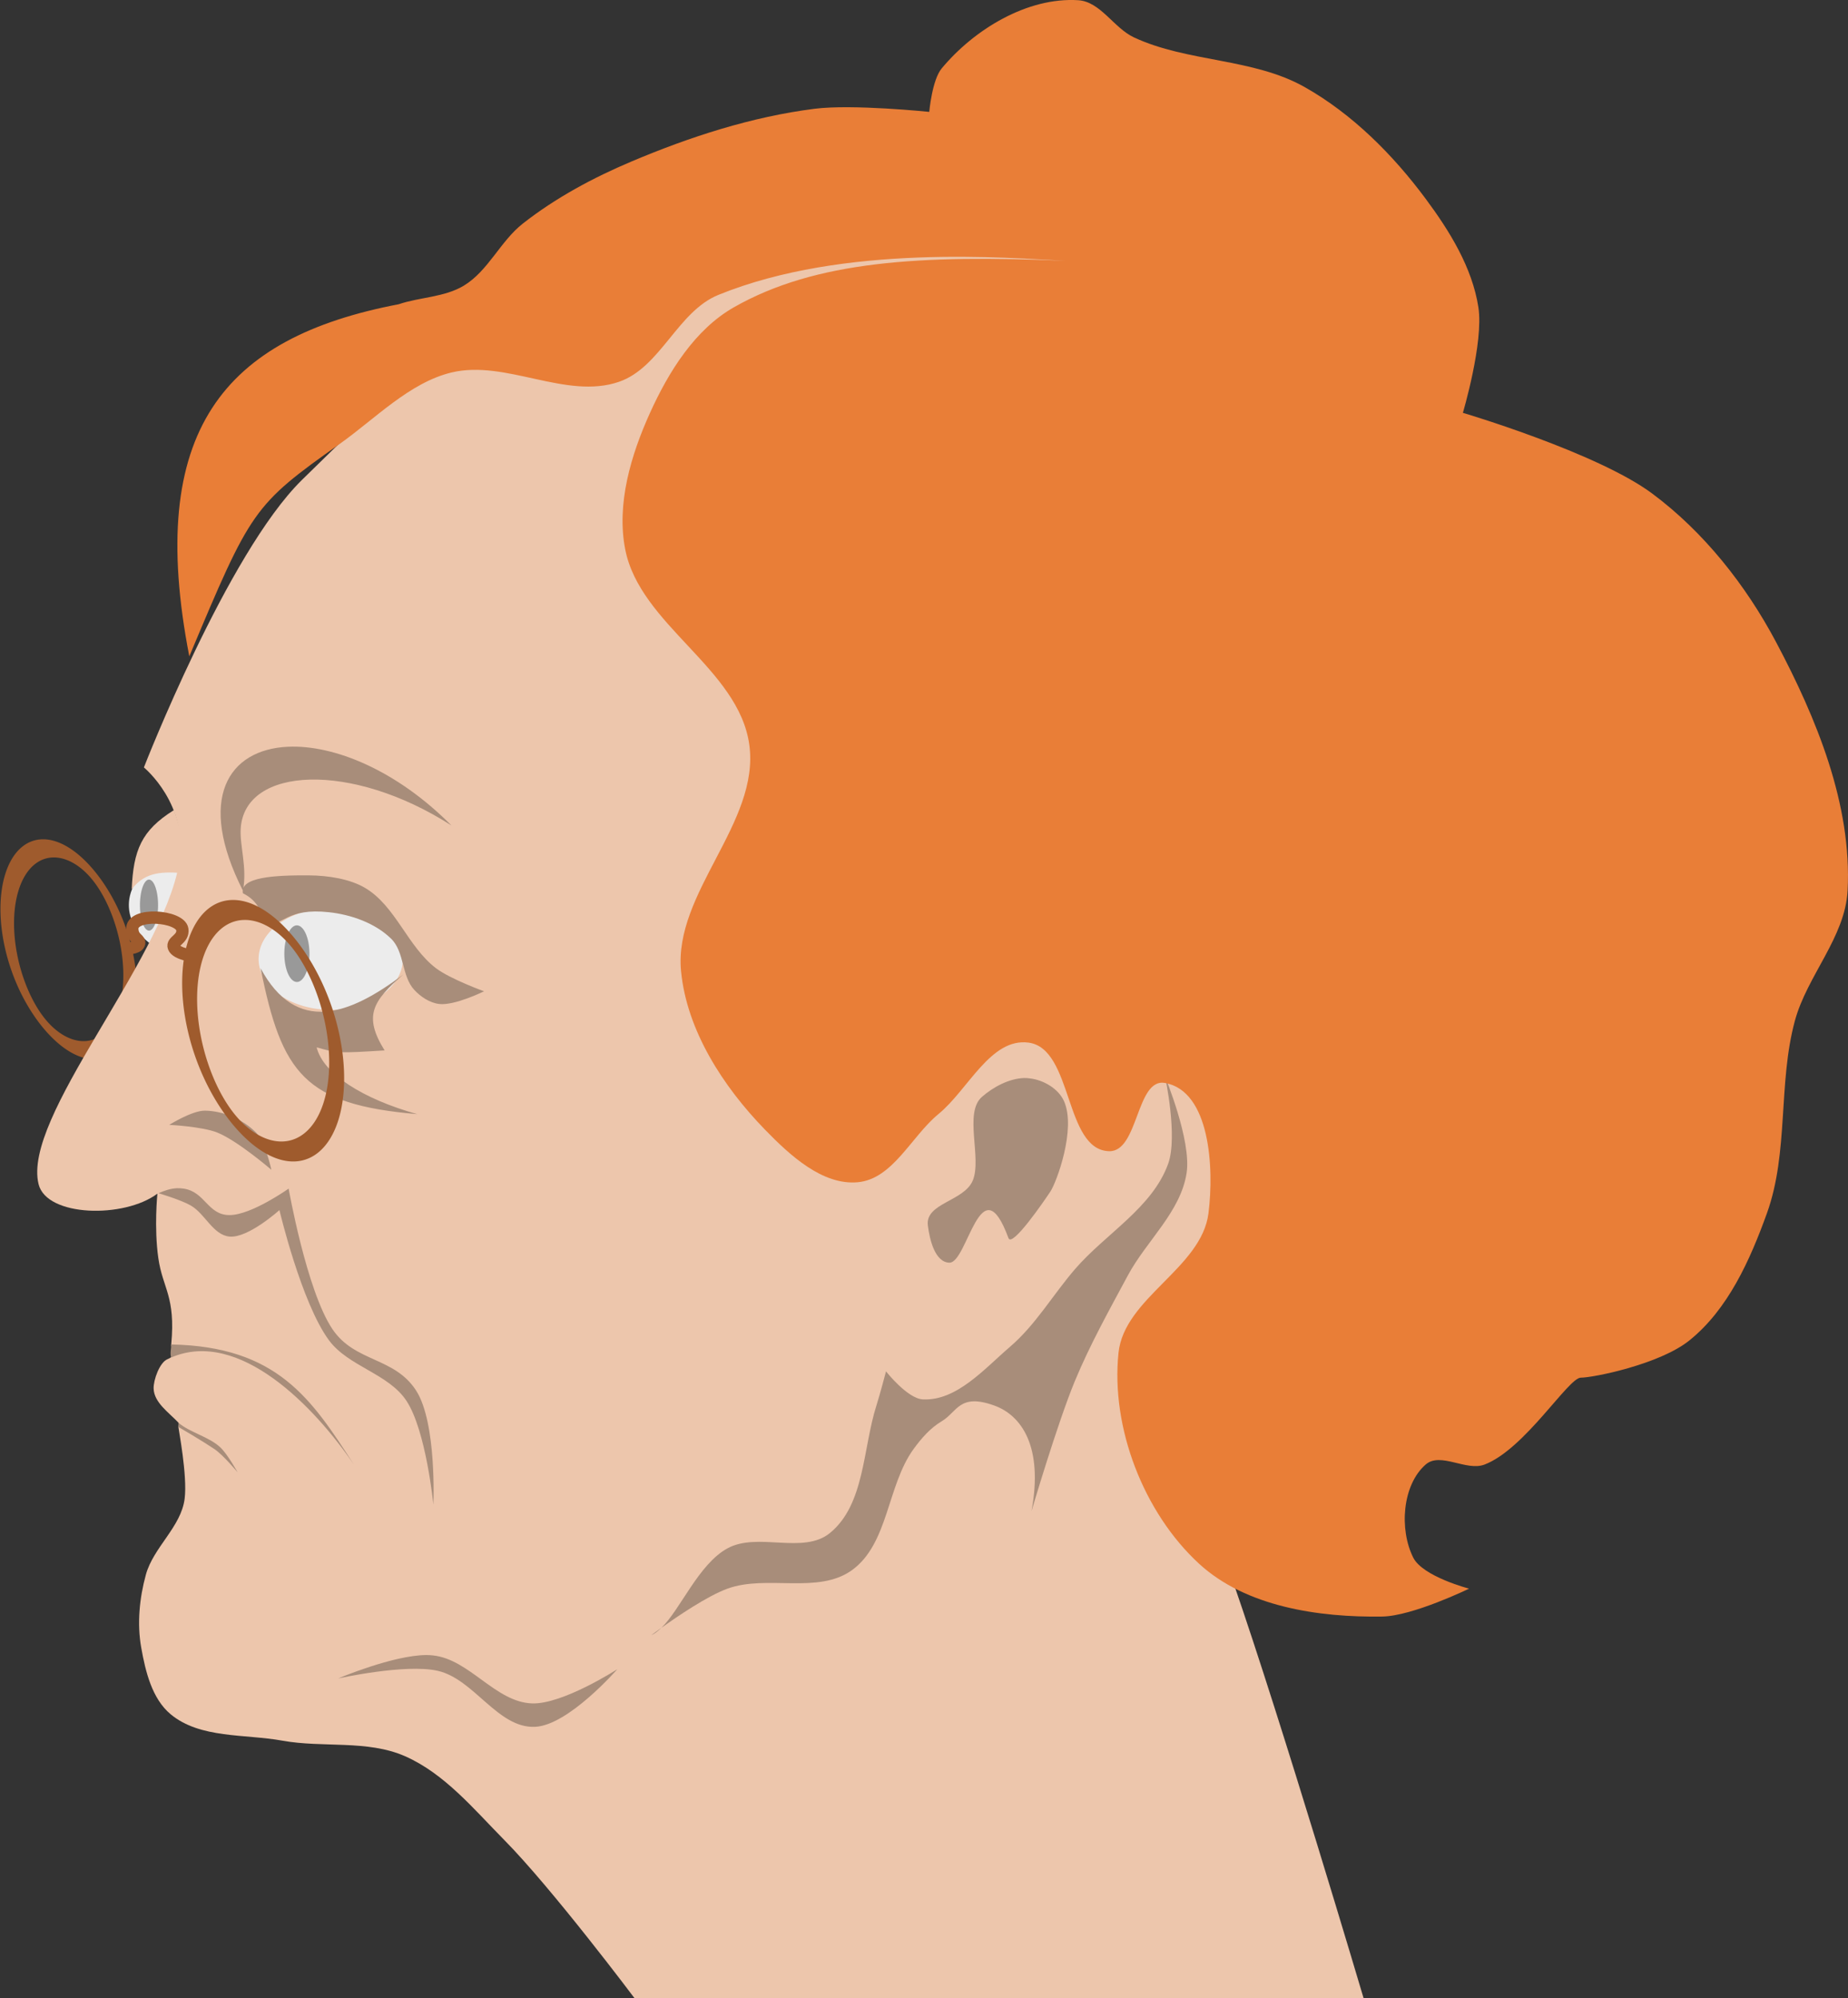 <?xml version="1.0" encoding="UTF-8" standalone="no"?>
<!-- Created with Inkscape (http://www.inkscape.org/) -->
<svg
    xmlns:inkscape="http://www.inkscape.org/namespaces/inkscape"
    xmlns:rdf="http://www.w3.org/1999/02/22-rdf-syntax-ns#"
    xmlns="http://www.w3.org/2000/svg"
    xmlns:sodipodi="http://sodipodi.sourceforge.net/DTD/sodipodi-0.dtd"
    xmlns:cc="http://creativecommons.org/ns#"
    xmlns:xlink="http://www.w3.org/1999/xlink"
    xmlns:dc="http://purl.org/dc/elements/1.1/"
    xmlns:svg="http://www.w3.org/2000/svg"
    xmlns:ns1="http://sozi.baierouge.fr"
    id="svg2"
    sodipodi:docname="Синий чулок.svg"
    viewBox="0 0 462.41 500"
    version="1.1"
    inkscape:version="0.48.0 r9654"
  >
  <rect x="0" y="0" width="462.41" height="500" fill="#333333" stroke="none"/>
  <sodipodi:namedview
      id="base"
      fit-margin-left="0"
      inkscape:zoom="1.4"
      borderopacity="1.0"
      inkscape:snap-intersection-paths="true"
      inkscape:cx="136.68866"
      inkscape:cy="263.29718"
      inkscape:object-paths="true"
      inkscape:window-maximized="1"
      inkscape:snap-bbox="true"
      showgrid="false"
      fit-margin-right="0"
      inkscape:snap-global="false"
      inkscape:document-units="px"
      bordercolor="#666666"
      inkscape:window-x="-4"
      inkscape:window-y="-4"
      inkscape:snap-smooth-nodes="true"
      inkscape:object-nodes="true"
      fit-margin-bottom="0"
      inkscape:window-width="1280"
      inkscape:pageopacity="0.0"
      inkscape:pageshadow="2"
      pagecolor="#ffffff"
      inkscape:bbox-paths="true"
      inkscape:current-layer="layer1"
      inkscape:window-height="904"
      fit-margin-top="0"
  />
  <g
      id="layer1"
      inkscape:label="Layer 1"
      inkscape:groupmode="layer"
      transform="translate(-663.17 -378.62)"
    >
    <g
        id="g3767"
      >
      <path
          id="path3686"
          sodipodi:rx="5.7768097"
          sodipodi:ry="3.9459083"
          style="fill:#ececec"
          sodipodi:type="arc"
          d="m696.63 793.73a5.777 3.946 0 1 1 -11.554 0 5.777 3.946 0 1 1 11.554 0z"
          transform="matrix(3.242 0 0 3.492 -1525.6 -2166.6)"
          sodipodi:cy="793.73157"
          sodipodi:cx="690.84967"
      />
      <path
          id="path3666"
          d="m706.71 581.32c-8.212 5.109-10.144 10.095-10.583 19.808 3.022-3.863 6.559-4.505 12.457-4.067 1.03-5.247 0.012-10.494-1.875-15.741z"
          sodipodi:nodetypes="cccc"
          style="fill:#edc6ac"
          inkscape:connector-curvature="0"
      />
      <path
          id="path3668"
          sodipodi:rx="1.5152289"
          sodipodi:ry="2.3044105"
          style="fill:#999999"
          sodipodi:type="arc"
          d="m689.56 793.61a1.515 2.304 0 1 1 -3.03 0 1.515 2.304 0 1 1 3.03 0z"
          transform="matrix(1.496 0 0 2.769 -328.86 -1592.4)"
          sodipodi:cy="793.60529"
          sodipodi:cx="688.04016"
      />
      <path
          id="path3670"
          sodipodi:rx="4.6719556"
          sodipodi:ry="10.16466"
          style="stroke-linejoin:round;fill-opacity:0;stroke-dashoffset:1.5;stroke:#9f5b2d;stroke-width:1.106"
          sodipodi:type="arc"
          d="m673.39 799.51a4.672 10.165 0 1 1 -9.344 0 4.672 10.165 0 1 1 9.344 0z"
          transform="matrix(3.012 3.681 -.609 1.819 -846.92 -3299.7)"
          sodipodi:cy="799.50836"
          sodipodi:cx="668.72101"
      />
      <path
          id="path3650"
          sodipodi:nodetypes="ccssczssssssssssssccscsssscccc"
          inkscape:connector-curvature="0"
          style="fill:#edc6ac"
          d="m738.7 498.74c-18.683 18.348-39.523 71.911-39.523 71.911s11.402 9.328 8.783 24.153c-4.361 24.679-39.295 63.425-35.132 80.145 2.04 8.192 21.42 8.601 29.729 2.353 0 0-0.871 8.482 0.233 16.153 1.104 7.671 4.351 9.48 3.233 21.547-0.121 1.311 1.642 2.685-0.918 3.713-1.998 0.802-3.555 5.203-3.493 7.356 0.101 3.518 3.795 5.98 6.21 8.54 0.267 0.282-0 0.776-0 1.165 0 0.388 2.276 12.062 1.553 17.855-0.881 7.063-7.821 12.156-9.704 19.02-1.612 5.876-2.232 12.244-1.165 18.243 1.066 5.988 2.697 12.804 7.375 16.691 7.362 6.117 18.528 4.896 27.947 6.599 10.139 1.833 21.229-0.257 30.664 3.882 9.922 4.352 17.227 13.254 24.842 20.96 12.017 12.161 32.605 39.592 32.605 39.592h182.43s-20.372-68.779-32.605-104.03c-6.75-19.449-7.763-55.118-7.763-55.118s20.88-20.499 36.487-35.71c21.707-21.157 42.52-47.708 47.355-77.631 5.677-35.135-8.134-72.2-24.066-104.03-9.699-19.377-25.237-35.858-41.921-49.684-19.45-16.118-41.467-31.191-65.987-37.263-37.068-7.742-70.39 5.476-100.14 21.737-30.419 16.285-57.614 42.781-77.03 61.847z"
      />
      <path
          id="path3684"
          sodipodi:rx="5.7768097"
          sodipodi:ry="3.9459083"
          style="fill:#ececec"
          sodipodi:type="arc"
          d="m696.63 793.73a5.777 3.946 0 1 1 -11.554 0 5.777 3.946 0 1 1 11.554 0z"
          transform="matrix(3.124 0 0 3.222 -1412.3 -1938.8)"
          sodipodi:cy="793.73157"
          sodipodi:cx="690.84967"
      />
      <path
          id="path3652"
          d="m735.2 565.48c-14.886 0.69-22.933 12.958-11.239 36.024 1.115-5.826-0.852-11.276-0.559-15.601 1.051-15.55 27.759-16.752 52.722-0.73-13.649-13.78-29.345-20.23-40.923-19.693zm5.187 32.181c-8.553-0.041-17.248 0.417-16.433 4.495 3.756 1.8 4.792 4.969 5.578 7.898 4.614 0.187 5.433-4.321 15.947-3.17 5.59 0.612 11.537 2.702 15.562 6.628 3.357 3.275 2.593 9.321 5.764 12.777 1.606 1.75 3.886 3.266 6.244 3.554 3.864 0.472 11.239-3.17 11.239-3.17s-8.457-3.072-12.008-5.764c-7.159-5.426-10.103-15.658-17.868-20.173-3.616-2.103-8.893-3.05-14.025-3.074zm-12.008 23.247c5.293 26.317 10.964 34.094 39.194 36.504-13.568-3.786-23.567-10.105-25.169-16.715 5.282 1.493 5.299 1.483 17.003 0.769-5.434-8.723-2.899-12.422 4.707-19.021-13.54 10.219-26.752 15.113-35.736-1.537zm226.33 27.186s3.211 14.884 0.769 21.71c-3.953 11.047-15.688 17.526-23.344 26.418-5.513 6.403-9.822 13.905-16.235 19.405-6.434 5.518-13.34 13.575-21.807 13.161-3.877-0.19-9.222-7.013-9.222-7.013s-1.506 5.739-2.402 8.55c-3.43 10.764-2.876 24.744-11.624 31.893-6.687 5.466-18.074-0.307-25.649 3.843-7.227 3.959-11.719 15.222-16.523 19.885 3.866-2.773 11.464-7.957 16.523-9.799 9.835-3.58 22.624 1.495 31.125-4.611 9.211-6.617 8.788-21.189 15.466-30.356 1.939-2.662 4.181-5.235 7.013-6.917 3.943-2.341 4.383-7.102 13.161-3.939 6.806 2.453 12.304 10.256 9.318 26.418 0 0 6.471-21.981 10.855-32.566 3.764-9.088 8.601-17.752 13.257-26.418 4.664-8.68 13.224-15.906 14.698-25.649 1.23-8.131-5.38-24.016-5.38-24.016zm-126.04 137.84c-1.472 1.056-2.498 1.825-2.498 1.825 0.839-0.336 1.689-1.04 2.498-1.825zm90.684-137.56c-3.77 0.156-7.628 2.241-10.471 4.707-4.595 3.985 0.033 15.327-2.305 20.942-2.174 5.217-11.943 5.632-11.239 11.239 0.448 3.567 1.786 9.213 5.38 9.318 4.571 0.133 7.857-24.969 14.794-6.148 0.9 2.443 8.918-9.295 10.471-11.624 1.553-2.329 6.48-15.608 3.458-22.575-1.371-3.161-5.127-5.37-8.55-5.764-0.534-0.061-0.998-0.118-1.537-0.096zm-204.9 8.165c-3.195-0.045-8.934 3.554-8.934 3.554s8.236 0.412 12.008 1.921c5.098 2.039 13.545 9.318 13.545 9.318s-1.472-6.932-3.843-9.318c-3.269-3.29-8.139-5.41-12.777-5.476zm-7.013 19.405c-1.573 0.067-3.102 0.586-4.611 1.249 0 0 5.569 1.64 8.069 3.074 3.593 2.061 5.578 7.396 9.703 7.781 4.668 0.436 12.488-6.628 12.488-6.628s5.482 23.211 12.392 32.566c4.875 6.599 14.897 8.323 19.405 15.178 4.905 7.46 6.724 25.937 6.724 25.937s0.895-20.441-4.323-28.531c-5.446-8.445-15.334-7.032-20.942-15.37-6.448-9.589-10.951-35.159-10.951-35.159s-9.305 6.628-14.794 6.628c-5.489 0-6.091-5.872-11.528-6.628-0.533-0.074-1.109-0.118-1.633-0.096zm-1.441 39.098c0.063 0.999-0.353 2.143 0 3.266 16.965-7.34 35.926 12.367 45.726 26.802-10.629-16.516-19.199-29.554-45.726-30.068zm1.825 19.597v1.057c0.484 0.273 5.717 3.327 8.934 5.476 2.282 1.524 5.86 5.86 5.86 5.86s-2.488-4.529-4.323-6.244c-2.866-2.679-7.475-3.639-10.471-6.148zm62.057 58.119c-8.373 0.032-22.095 5.86-22.095 5.86s16.776-3.739 24.881-1.921c9.161 2.054 15.022 14.449 24.4 14.025 8.355-0.378 20.558-14.41 20.558-14.41s-13.667 8.82-21.326 8.55c-9.195-0.325-15.634-11.044-24.785-12.008-0.505-0.053-1.075-0.098-1.633-0.096z"
          sodipodi:nodetypes="scscssccsssscssscccccccsssscssscssssscssscccccscscsssscccscscccsscsscsscsscccccccccsccccscsccccc"
          style="fill:#a88d7a"
          inkscape:connector-curvature="0"
      />
      <path
          id="path3662"
          sodipodi:rx="1.5152289"
          sodipodi:ry="2.3044105"
          style="fill:#999999"
          sodipodi:type="arc"
          d="m689.56 793.61a1.515 2.304 0 1 1 -3.03 0 1.515 2.304 0 1 1 3.03 0z"
          transform="matrix(2.073 0 0 3.074 -688.86 -1822.3)"
          sodipodi:cy="793.60529"
          sodipodi:cx="688.04016"
      />
      <path
          id="path3672"
          sodipodi:rx="4.6719556"
          sodipodi:ry="10.16466"
          style="stroke-linejoin:round;fill-opacity:0;stroke-dashoffset:1.5;stroke:#9f5b2d;stroke-width:1.017"
          sodipodi:type="arc"
          d="m673.39 799.51a4.672 10.165 0 1 1 -9.344 0 4.672 10.165 0 1 1 9.344 0z"
          transform="matrix(3.604 4.405 -.729 2.177 -1098.2 -4049.7)"
          sodipodi:cy="799.50836"
          sodipodi:cx="668.72101"
      />
      <path
          id="path3674"
          d="m694.62 616.01s2.841-0.075 3.304-1.144c0.535-1.236-1.48-1.167-1.65-3.688-0.298-4.423 12.046-3.41 12.518 0 0.346 2.502-2.708 2.917-2.135 4.464 0.649 1.749 5.124 2.253 5.124 2.253"
          sodipodi:nodetypes="cssssc"
          style="stroke-linejoin:round;fill-opacity:0;stroke-dashoffset:1.5;stroke:#9f5b2d;stroke-width:3.074"
          inkscape:connector-curvature="0"
      />
      <path
          id="path3682"
          d="m762.94 454.75c-43.742 8.36-63.357 31.63-52.401 88.112 15.441-36.795 15.978-37.827 37.651-53.178 8.801-6.233 17.462-15.331 27.947-17.855 13.606-3.276 28.688 6.886 41.921 2.329 10.403-3.583 14.652-17.585 24.842-21.737 31.639-12.891 72.547-9.212 86.947-8.54-36.349-1.518-62.609-0.015-83.066 11.645-9.761 5.564-16.323 16.162-20.96 26.395-4.777 10.541-8.429 22.8-6.21 34.158 3.703 18.953 28.425 29.776 31.053 48.908 2.685 19.546-18.992 37.034-17.079 56.671 1.448 14.862 10.554 28.883 20.96 39.592 6.218 6.399 14.405 14.029 23.289 13.197 8.775-0.822 13.367-11.493 20.184-17.079 7.409-6.07 13.017-19.103 22.513-17.855 11.186 1.47 8.905 26.907 20.184 27.171 7.354 0.172 6.739-18.41 13.974-17.079 11.267 2.073 12.301 21.239 10.868 32.605-1.732 13.745-21.08 21.155-22.513 34.934-1.949 18.738 6.311 40.044 20.184 52.789 11.7 10.749 29.916 13.439 45.803 13.197 7.61-0.116 21.737-6.987 21.737-6.987s-11.582-3.002-13.974-7.763c-3.516-6.998-2.787-18.13 3.105-23.289 3.699-3.239 10.161 1.766 14.75 0 10.089-3.882 20.96-21.737 24.066-21.737 3.105 0 19.707-3.32 27.171-9.316 9.688-7.782 15.195-20.138 19.408-31.829 5.496-15.252 2.751-32.483 6.987-48.132 3.064-11.318 12.584-20.896 13.197-32.605 1.127-21.511-7.768-43.073-17.855-62.105-7.572-14.286-18.079-27.614-31.053-37.263-13.768-10.24-47.355-20.184-47.355-20.184s5.237-17.606 3.882-26.395c-1.535-9.951-7.194-19.087-13.197-27.171-8.189-11.026-18.318-21.192-30.276-27.947-12.905-7.291-29.259-6.167-42.697-12.421-5.075-2.362-8.386-8.968-13.974-9.316-12.705-0.791-26.028 7.283-34.158 17.079-2.406 2.899-3.105 10.868-3.105 10.868s-19.222-1.987-28.724-0.776c-15.761 2.009-31.167 7.012-45.803 13.197-9.609 4.061-18.963 9.089-27.171 15.526-5.617 4.405-8.644 11.828-14.75 15.526-4.834 2.928-10.949 2.848-16.303 4.658z"
          sodipodi:nodetypes="ccsssscssssssssssssssscsssssssssscsssssscssssc"
          style="fill:#e97e37"
          inkscape:connector-curvature="0"
      />
    </g
    >
  </g
  >
</svg
>
